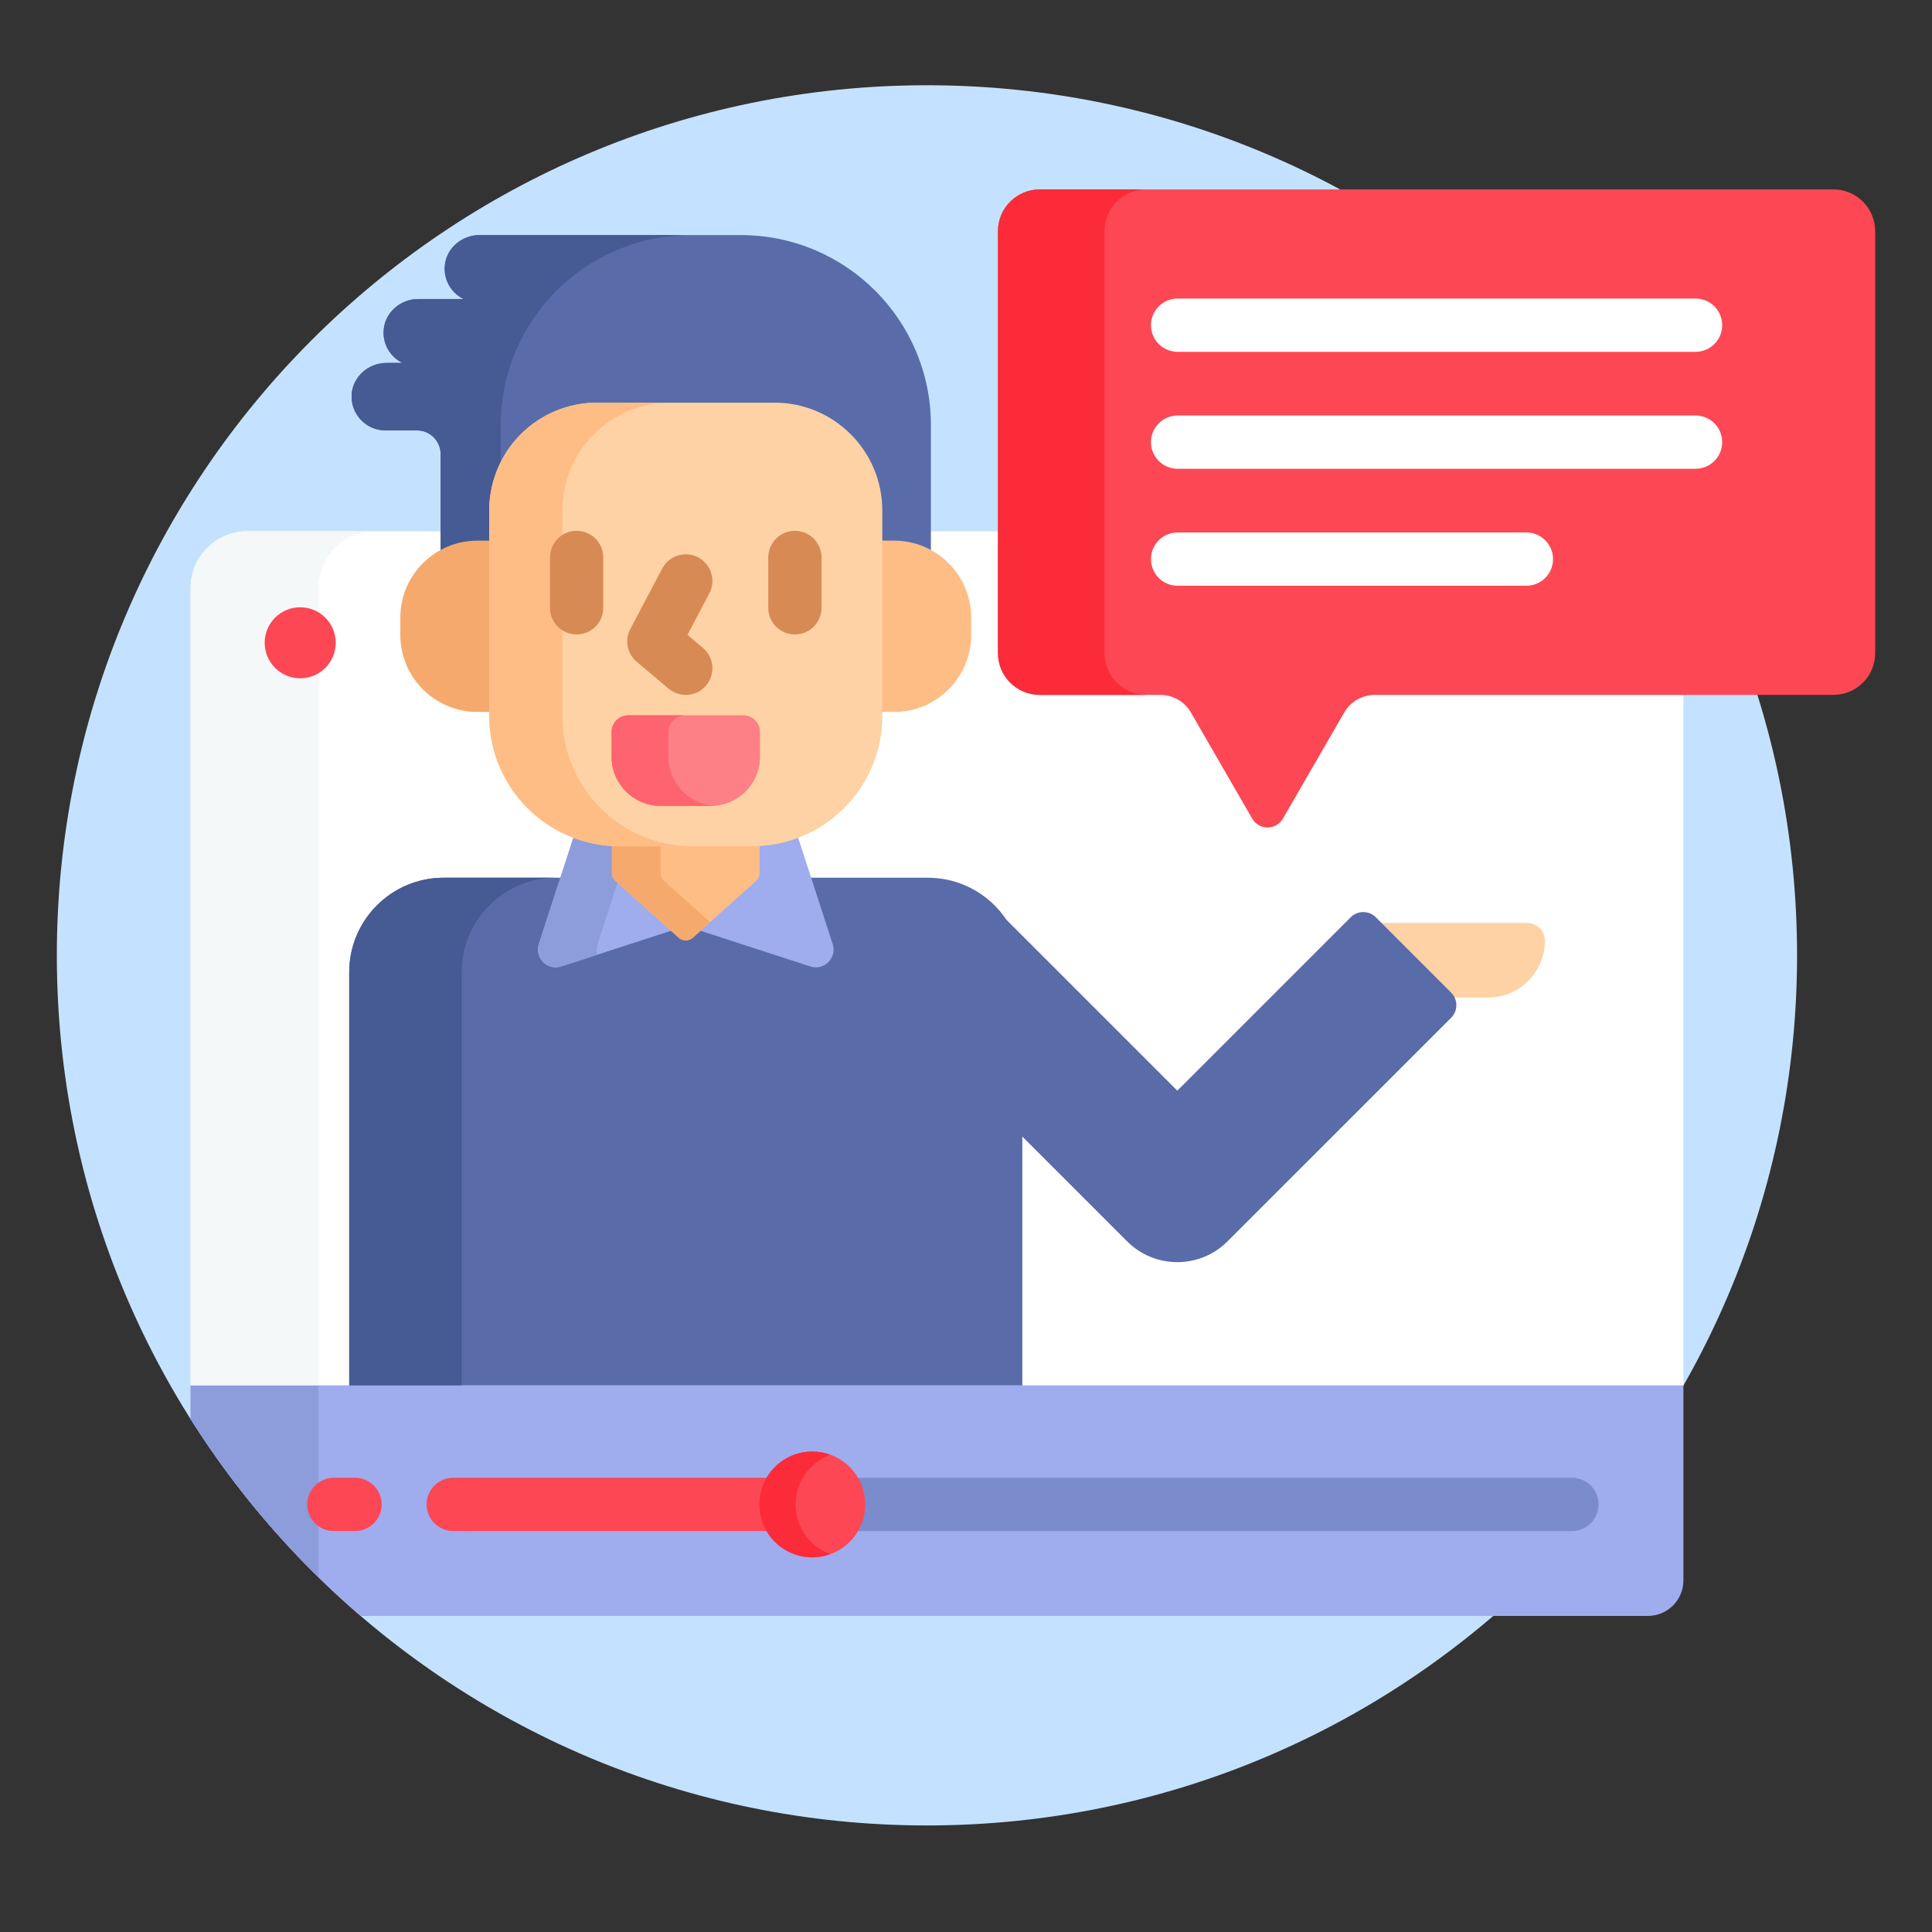 <svg xmlns="http://www.w3.org/2000/svg" width="72" height="72" viewBox="0 0 72 72" fill="none"><rect x="0" y="0" width="72" height="72" fill="#333333" stroke="none"/><path d="M34.544 68.029C52.453 68.029 66.971 53.512 66.971 35.603C66.971 17.694 52.453 3.177 34.544 3.177C16.636 3.177 2.118 17.694 2.118 35.603C2.118 53.512 16.636 68.029 34.544 68.029Z" fill="#C4E2FF"/><path d="M60.623 19.799H9.216C8.049 19.799 7.104 20.745 7.104 21.912V51.629L7.374 51.762H12.743L13.014 51.629L13.146 51.497V36.231C13.146 34.362 14.666 32.842 16.535 32.842H34.578C35.712 32.842 36.767 33.407 37.398 34.352L37.405 34.363L43.875 40.833L50.431 34.278C50.531 34.178 50.663 34.123 50.805 34.123C50.946 34.123 51.079 34.178 51.179 34.278L53.987 37.086C54.194 37.292 54.194 37.628 53.987 37.834L45.653 46.168C45.178 46.643 44.547 46.904 43.875 46.904C43.203 46.904 42.572 46.642 42.097 46.168L37.966 42.037V51.497L38.099 51.629L38.663 51.762H62.122L62.735 51.629V21.912C62.736 20.745 61.79 19.799 60.623 19.799Z" fill="white"/><path d="M62.736 58.897V51.629H7.104V52.884C8.841 55.637 10.98 58.11 13.44 60.221H61.412C62.143 60.221 62.736 59.628 62.736 58.897Z" fill="#9FACED"/><path d="M11.868 51.629H7.104V52.884C8.459 55.032 10.061 57.01 11.868 58.778V51.629Z" fill="#8D9CDB"/><path d="M13.981 19.799H9.216C8.049 19.799 7.104 20.745 7.104 21.912V51.629H11.868V21.912C11.868 20.745 12.814 19.799 13.981 19.799Z" fill="#F5F8F9"/><path d="M56.912 34.397H51.298L53.987 37.086C54.015 37.113 54.038 37.144 54.059 37.176H55.456C56.626 37.176 57.574 36.228 57.574 35.059C57.574 34.693 57.277 34.397 56.912 34.397Z" fill="#FED2A4"/><path d="M11.188 25.278C11.919 25.278 12.511 24.685 12.511 23.954C12.511 23.223 11.919 22.631 11.188 22.631C10.457 22.631 9.864 23.223 9.864 23.954C9.864 24.685 10.457 25.278 11.188 25.278Z" fill="#FD4755"/><path d="M54.08 36.992L51.273 34.184C51.014 33.926 50.595 33.926 50.337 34.184L43.875 40.646L37.508 34.279C36.877 33.333 35.8 32.71 34.578 32.71H16.535C14.59 32.71 13.014 34.286 13.014 36.231V51.629H38.099V42.357L42.003 46.261C42.52 46.778 43.198 47.036 43.875 47.036C44.553 47.036 45.23 46.778 45.747 46.261L54.081 37.928C54.339 37.669 54.339 37.25 54.08 36.992Z" fill="#596CA9"/><path d="M20.727 32.71H16.535C14.59 32.71 13.014 34.286 13.014 36.231V51.629H17.206V36.231C17.206 34.286 18.782 32.71 20.727 32.71Z" fill="#465A94"/><path d="M25.76 34.575L30.198 36.017C30.712 36.184 31.199 35.697 31.032 35.183L29.337 29.966C29.248 29.693 28.994 29.508 28.708 29.508H22.404C22.117 29.508 21.863 29.693 21.775 29.966L20.08 35.183C19.913 35.697 20.399 36.184 20.914 36.017L25.352 34.575C25.484 34.531 25.628 34.531 25.76 34.575Z" fill="#9FACED"/><path d="M22.269 35.183L23.964 29.966C24.052 29.693 24.306 29.508 24.593 29.508H22.404C22.117 29.508 21.863 29.693 21.775 29.966L20.08 35.183C19.913 35.697 20.399 36.184 20.914 36.017L22.264 35.578C22.227 35.456 22.224 35.32 22.269 35.183Z" fill="#8D9CDB"/><path d="M27.61 8.761H17.868C17.23 8.761 16.664 9.22 16.582 9.853C16.51 10.413 16.813 10.914 17.272 11.143H15.59C14.952 11.143 14.387 11.603 14.305 12.236C14.232 12.795 14.535 13.296 14.995 13.525H14.407C13.739 13.525 13.153 14.027 13.106 14.693C13.055 15.425 13.639 16.04 14.36 16.04H15.538C16.025 16.04 16.421 16.435 16.421 16.923V20.639C16.824 20.407 17.291 20.273 17.789 20.273H18.357V19.023C18.357 16.873 20.1 15.13 22.25 15.13H28.863C31.013 15.13 32.756 16.872 32.756 19.023V20.273H33.324C33.822 20.273 34.289 20.407 34.692 20.639V15.842C34.692 11.931 31.521 8.761 27.61 8.761Z" fill="#596CA9"/><path d="M18.662 15.842C18.662 11.931 21.833 8.761 25.744 8.761H17.868C17.23 8.761 16.664 9.22 16.582 9.853C16.51 10.413 16.813 10.914 17.272 11.143H15.59C14.952 11.143 14.387 11.603 14.305 12.236C14.232 12.795 14.535 13.296 14.995 13.525H14.407C13.739 13.525 13.153 14.027 13.106 14.693C13.055 15.425 13.639 16.04 14.36 16.04H15.538C16.025 16.04 16.421 16.435 16.421 16.923V20.639C16.824 20.407 17.291 20.273 17.789 20.273H18.357V19.023C18.357 18.486 18.465 17.974 18.662 17.509L18.662 15.842Z" fill="#465A94"/><path d="M18.357 20.149H17.789C16.204 20.149 14.919 21.434 14.919 23.019V23.661C14.919 25.246 16.204 26.531 17.789 26.531H18.357V20.149Z" fill="#F6A96C"/><path d="M33.324 20.149H32.756V26.531H33.324C34.909 26.531 36.194 25.246 36.194 23.661V23.019C36.194 21.434 34.909 20.149 33.324 20.149Z" fill="#FFBD86"/><path d="M28.024 31.413H23.089C22.993 31.413 22.898 31.41 22.803 31.404V32.533C22.803 32.645 22.851 32.753 22.935 32.828L25.291 34.944C25.442 35.079 25.671 35.079 25.822 34.944L28.178 32.828C28.262 32.753 28.31 32.645 28.31 32.533V31.404C28.215 31.41 28.12 31.413 28.024 31.413Z" fill="#FFBD86"/><path d="M24.75 32.828C24.666 32.753 24.618 32.645 24.618 32.533V31.413H23.089C22.993 31.413 22.898 31.41 22.803 31.404V32.533C22.803 32.645 22.851 32.753 22.935 32.828L25.291 34.944C25.442 35.079 25.671 35.079 25.822 34.944L26.464 34.367L24.75 32.828Z" fill="#F6A96C"/><path d="M28.024 31.537H23.089C20.407 31.537 18.233 29.363 18.233 26.682V19.023C18.233 16.804 20.032 15.006 22.25 15.006H28.863C31.081 15.006 32.88 16.804 32.88 19.023V26.682C32.88 29.363 30.706 31.537 28.024 31.537Z" fill="#FED2A4"/><path d="M20.957 26.682V19.023C20.957 16.805 22.755 15.006 24.974 15.006H22.25C20.032 15.006 18.233 16.805 18.233 19.023V26.682C18.233 29.363 20.407 31.537 23.089 31.537H25.813C23.131 31.537 20.957 29.363 20.957 26.682Z" fill="#FFBD86"/><path d="M22.79 27.282V28.201C22.79 29.214 23.611 30.035 24.624 30.035H26.489C27.502 30.035 28.323 29.214 28.323 28.201V27.282C28.323 26.937 28.043 26.657 27.697 26.657H23.415C23.07 26.657 22.79 26.937 22.79 27.282Z" fill="#FD8087"/><path d="M24.908 28.201V27.282C24.908 26.937 25.188 26.657 25.534 26.657H23.415C23.07 26.657 22.79 26.937 22.79 27.282V28.201C22.79 29.214 23.611 30.035 24.624 30.035H26.489C26.531 30.035 26.573 30.032 26.616 30.029C25.662 29.964 24.908 29.171 24.908 28.201Z" fill="#FE646F"/><path d="M21.489 23.644C20.941 23.644 20.497 23.2 20.497 22.652V20.774C20.497 20.226 20.941 19.782 21.489 19.782C22.038 19.782 22.482 20.226 22.482 20.774V22.652C22.482 23.2 22.038 23.644 21.489 23.644Z" fill="#D88A55"/><path d="M29.623 23.644C29.075 23.644 28.631 23.2 28.631 22.652V20.774C28.631 20.226 29.075 19.782 29.623 19.782C30.172 19.782 30.616 20.226 30.616 20.774V22.652C30.616 23.2 30.172 23.644 29.623 23.644Z" fill="#D88A55"/><path d="M25.556 25.897C25.33 25.897 25.103 25.821 24.917 25.664L23.728 24.663C23.371 24.362 23.272 23.853 23.49 23.44L24.679 21.187C24.934 20.703 25.535 20.517 26.02 20.773C26.505 21.029 26.69 21.629 26.434 22.114L25.619 23.659L26.196 24.145C26.615 24.498 26.669 25.125 26.316 25.544C26.119 25.777 25.839 25.897 25.556 25.897Z" fill="#D88A55"/><path d="M68.326 7.059H38.748C37.888 7.059 37.191 7.756 37.191 8.616V24.339C37.191 25.199 37.888 25.896 38.748 25.896H43.238C43.711 25.896 44.148 26.148 44.385 26.558L46.665 30.507C46.92 30.948 47.556 30.948 47.811 30.507L50.092 26.558C50.328 26.148 50.765 25.896 51.238 25.896H68.326C69.186 25.896 69.883 25.199 69.883 24.339V8.616C69.883 7.756 69.186 7.059 68.326 7.059Z" fill="#FD4755"/><path d="M41.162 24.339V8.616C41.162 7.756 41.859 7.059 42.719 7.059H38.748C37.888 7.059 37.191 7.756 37.191 8.616V24.339C37.191 25.199 37.888 25.896 38.748 25.896H42.719C41.859 25.896 41.162 25.199 41.162 24.339Z" fill="#FB2B3A"/><path d="M63.189 13.111H43.885C43.337 13.111 42.893 12.667 42.893 12.119C42.893 11.57 43.337 11.126 43.885 11.126H63.189C63.737 11.126 64.181 11.57 64.181 12.119C64.181 12.667 63.737 13.111 63.189 13.111Z" fill="white"/><path d="M63.189 17.47H43.885C43.337 17.47 42.893 17.026 42.893 16.478C42.893 15.929 43.337 15.485 43.885 15.485H63.189C63.737 15.485 64.181 15.929 64.181 16.478C64.181 17.026 63.737 17.47 63.189 17.47Z" fill="white"/><path d="M56.884 21.829H43.885C43.337 21.829 42.893 21.385 42.893 20.836C42.893 20.288 43.337 19.844 43.885 19.844H56.884C57.432 19.844 57.877 20.288 57.877 20.836C57.877 21.385 57.432 21.829 56.884 21.829Z" fill="white"/><path d="M28.432 56.066C28.432 55.7 28.541 55.36 28.725 55.073H16.892C16.343 55.073 15.899 55.517 15.899 56.066C15.899 56.614 16.343 57.058 16.892 57.058H28.725C28.541 56.772 28.432 56.431 28.432 56.066Z" fill="#FD4755"/><path d="M58.581 55.073H31.818C32.003 55.36 32.111 55.7 32.111 56.066C32.111 56.431 32.003 56.772 31.818 57.058H58.581C59.129 57.058 59.573 56.614 59.573 56.066C59.573 55.517 59.129 55.073 58.581 55.073Z" fill="#7A8CCB"/><path d="M13.23 57.058H12.441C11.893 57.058 11.449 56.614 11.449 56.066C11.449 55.517 11.893 55.073 12.441 55.073H13.23C13.778 55.073 14.223 55.517 14.223 56.066C14.223 56.614 13.778 57.058 13.23 57.058Z" fill="#FD4755"/><path d="M30.272 58.038C31.361 58.038 32.243 57.155 32.243 56.066C32.243 54.977 31.361 54.094 30.272 54.094C29.183 54.094 28.3 54.977 28.3 56.066C28.3 57.155 29.183 58.038 30.272 58.038Z" fill="#FD4755"/><path d="M29.647 56.066C29.647 55.214 30.189 54.49 30.945 54.215C30.735 54.138 30.509 54.094 30.272 54.094C29.183 54.094 28.3 54.977 28.3 56.066C28.3 57.155 29.183 58.038 30.272 58.038C30.509 58.038 30.735 57.994 30.945 57.917C30.189 57.641 29.647 56.918 29.647 56.066Z" fill="#FB2B3A"/></svg>